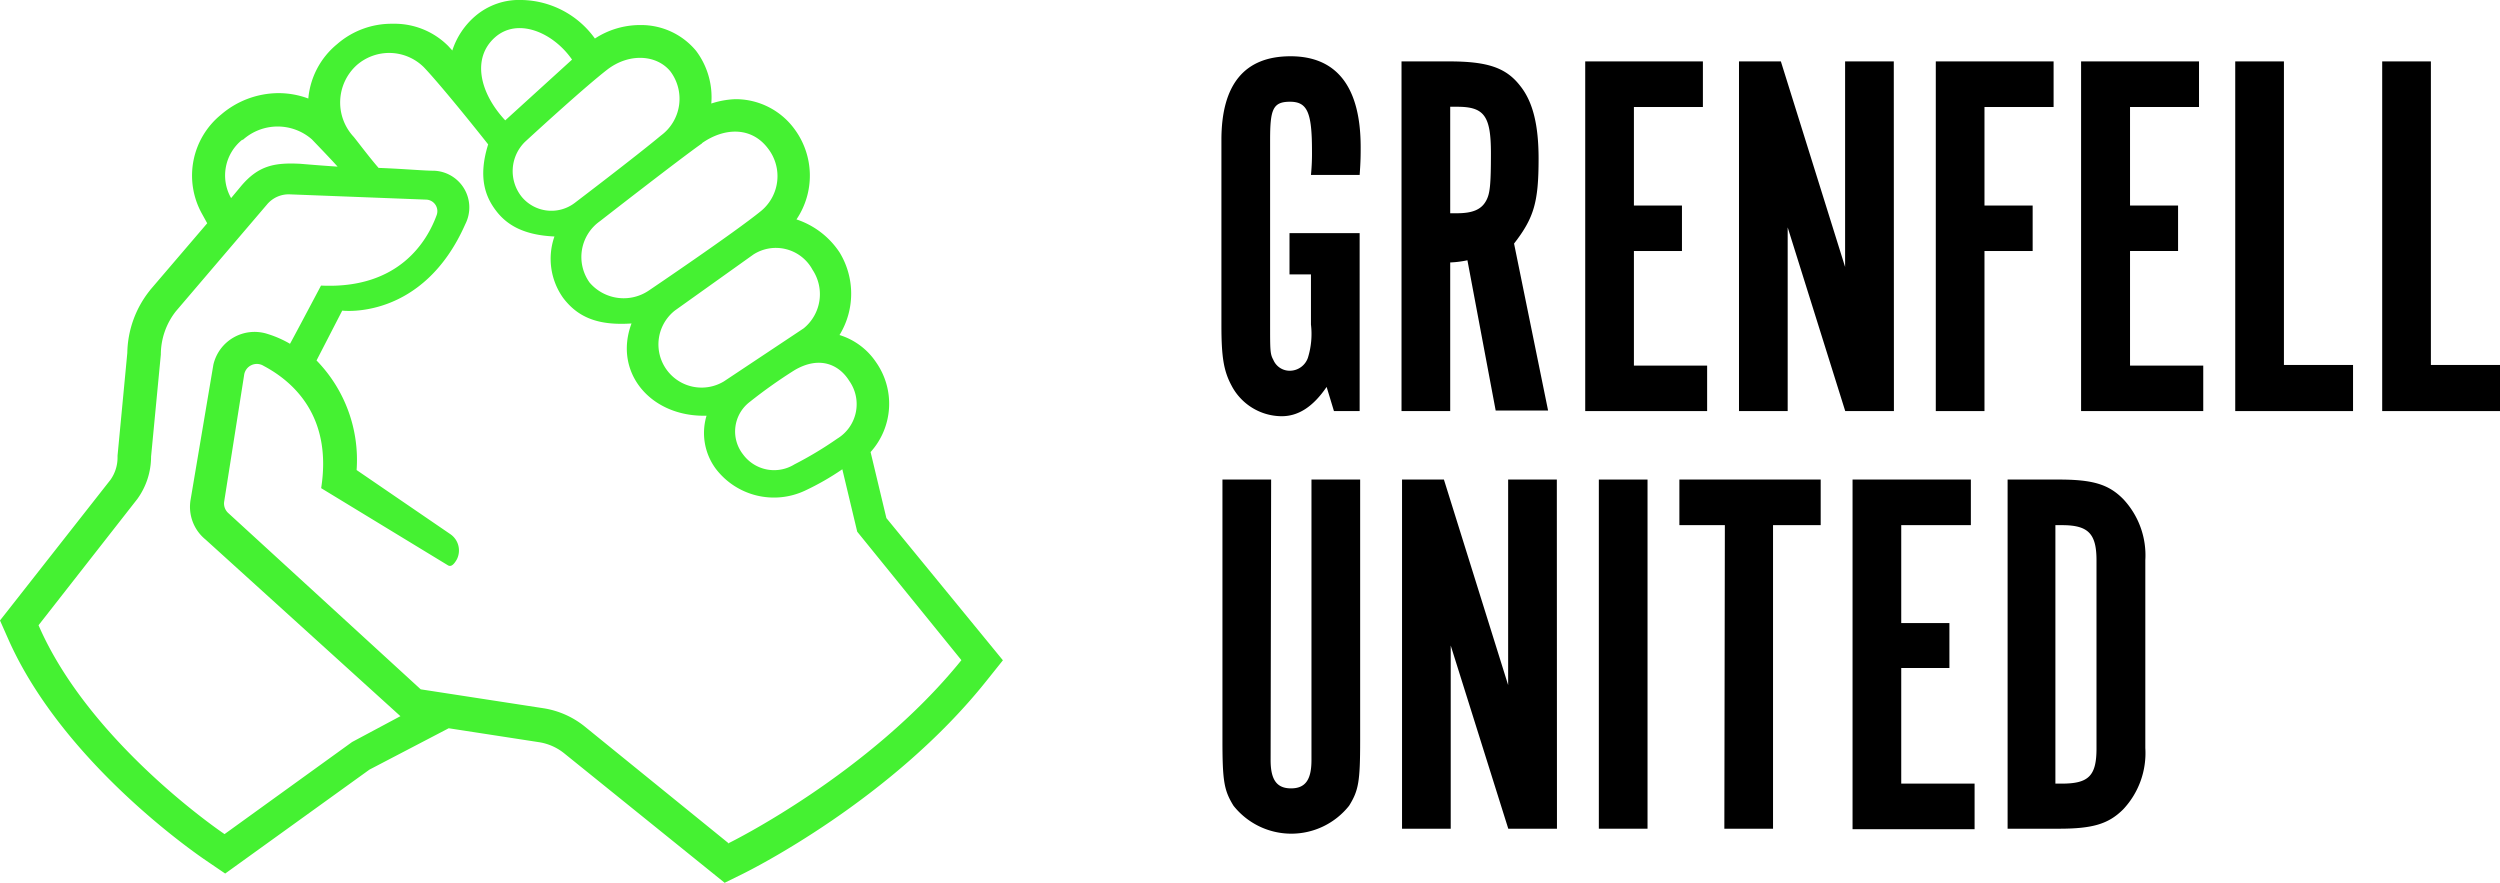 <svg xmlns="http://www.w3.org/2000/svg" viewBox="0 0 194.61 68.72"><g id="ad75f47f-b285-447b-8a0e-6294ee061e61" data-name="Layer 2"><g id="b31b9cae-bdd4-4201-900f-cb7317194203" data-name="Header"><path d="M69,40.33l-1.23-5.14a5.62,5.62,0,0,0,.42-7,5.3,5.3,0,0,0-2.84-2.11,6.16,6.16,0,0,0,0-6.44A6.45,6.45,0,0,0,62,17.08a6.09,6.09,0,0,0-.13-7,5.68,5.68,0,0,0-4.63-2.36,6.76,6.76,0,0,0-1.87.34,6,6,0,0,0-1.19-4.11,5.55,5.55,0,0,0-4.33-2A6.43,6.43,0,0,0,46.31,3a7.17,7.17,0,0,0-5.68-3A5.26,5.26,0,0,0,37,1.25a5.94,5.94,0,0,0-1.79,2.68l-.32-.35a5.9,5.9,0,0,0-4.33-1.73,6.44,6.44,0,0,0-4.31,1.58A6.18,6.18,0,0,0,24,7.67a6.63,6.63,0,0,0-2.32-.42,6.9,6.9,0,0,0-4.48,1.68,6.11,6.11,0,0,0-1.5,7.67l.43.78-4.43,5.18-.06.08a8,8,0,0,0-1.73,4.83l-.76,8v.12a3,3,0,0,1-.55,1.76L0,48.3l.62,1.4c4.31,9.79,15,17,15.44,17.3l1.47,1,11.23-8.09,6.17-3.22,7,1.08a4.15,4.15,0,0,1,2,.88L56.41,68.72,57.87,68c.46-.23,11.53-5.72,18.92-15l1.28-1.6ZM66.11,29.65a3.14,3.14,0,0,1-.94,4.5,28.69,28.69,0,0,1-3.33,2,3,3,0,0,1-4-.78h0a2.89,2.89,0,0,1,.52-4.08,38.36,38.36,0,0,1,3.5-2.48C63.81,27.67,65.33,28.39,66.11,29.65ZM63.25,21a3.43,3.43,0,0,1-.69,4.56l-6.21,4.13a3.36,3.36,0,0,1-3.81-5.52l6.11-4.36A3.24,3.24,0,0,1,63.25,21Zm-8.6-9.86c1.74-1.22,3.86-1.3,5.15.44a3.51,3.51,0,0,1-.54,4.83c-2.08,1.7-8.73,6.19-8.73,6.19A3.49,3.49,0,0,1,45.9,22a3.41,3.41,0,0,1,.8-4.78S52.91,12.38,54.65,11.16ZM47.27,5.42c1.72-1.32,3.85-1.16,4.91.13a3.55,3.55,0,0,1-.73,5c-1.89,1.58-6.73,5.26-6.73,5.26a3,3,0,0,1-4.1-.48,3.19,3.19,0,0,1,.26-4.3C42.11,9.9,45.56,6.75,47.27,5.42ZM38.53,2.91c1.77-1.57,4.53-.39,6,1.73L39.33,9.37C37.33,7.23,36.72,4.52,38.53,2.91Zm-19.65,8a4.05,4.05,0,0,1,5.4-.06c.38.4,1.4,1.45,2,2.12-1.16-.07-2.9-.22-2.9-.22-2-.1-3.27.12-4.65,1.78l-.74.89A3.56,3.56,0,0,1,18.88,10.86Zm8.53,46.85-9.93,7.17S7,57.9,3,48.67l7.7-9.84a5.63,5.63,0,0,0,1.06-3.29l.76-7.94a5.45,5.45,0,0,1,1.18-3.38l7.1-8.32a2.2,2.2,0,0,1,1.78-.77l10.61.41a.9.9,0,0,1,.8,1.21c-.73,2-2.92,5.77-9,5.48-2.89,5.46-2.42,4.53-2.42,4.53A8.25,8.25,0,0,0,20.84,26a3.29,3.29,0,0,0-4.23,2.39L14.84,38.88A3.28,3.28,0,0,0,16,42L31.17,55.75Zm29.34,7.91L45.5,56.54a6.8,6.8,0,0,0-3.21-1.41l-9.54-1.47-15-13.74a1,1,0,0,1-.3-.87L19,29.22a1,1,0,0,1,1.52-.74C23.38,30,25.8,32.91,25,38L34.86,44c.25.16.48-.06.71-.47a1.54,1.54,0,0,0-.5-1.94l-7.31-5a11.08,11.08,0,0,0-3.12-8.53l2-3.88s6.26.79,9.58-6.73a2.86,2.86,0,0,0-2.44-4.16c-.8,0-2.39-.15-4.31-.22-.65-.74-1.6-2-1.93-2.41a3.92,3.92,0,0,1,.22-5.58A3.83,3.83,0,0,1,33,5.24c1.07,1.12,3.47,4.06,5,6-.85,2.72-.14,4.26.77,5.36.78.92,2,1.7,4.39,1.81a5.25,5.25,0,0,0,.67,4.77c1.19,1.58,2.81,2.17,5.33,2C47.73,29,50.66,32.48,55,32.36a4.68,4.68,0,0,0,.72,4.13,5.69,5.69,0,0,0,6.93,1.71,20.51,20.51,0,0,0,2.92-1.67l1.16,4.86,8.11,10C67.68,60.26,56.75,65.62,56.75,65.62Z" style="fill:#45f132"/><path d="M105.84,32h-2l-.57-1.88c-1.06,1.55-2.2,2.28-3.5,2.28A4.43,4.43,0,0,1,95.86,30c-.61-1.14-.78-2.24-.78-4.68V10.89c0-4.32,1.8-6.51,5.38-6.51s5.46,2.36,5.46,7.08c0,.57,0,1.1-.08,2.16h-3.79a17,17,0,0,0,.08-1.87c0-3-.36-3.83-1.71-3.83s-1.55.61-1.55,3V25.28c0,2,0,2.28.25,2.73a1.38,1.38,0,0,0,1.3.85,1.5,1.5,0,0,0,1.39-1,6.25,6.25,0,0,0,.24-2.6V21.36h-1.67V18.15h5.46Z" style="fill:currentColor"/><path d="M112.81,4.78c3,0,4.44.49,5.54,1.92,1,1.26,1.42,3.09,1.42,5.66,0,3.38-.36,4.6-1.91,6.6l2.65,13h-4.08l-2.2-11.7a7.67,7.67,0,0,1-1.34.17V32H109.1V4.78Zm.61,11.82c1.22,0,1.91-.29,2.28-1,.28-.53.36-1.18.36-3.67,0-2.93-.53-3.62-2.64-3.62h-.53V16.6Z" style="fill:currentColor"/><path d="M132.56,4.78V8.33h-5.37V16h3.74v3.54h-3.74v8.92h5.7V32H123.4V4.78Z" style="fill:currentColor"/><path d="M147.43,32h-3.79L139.16,17.7V32h-3.79V4.78h3.26l5,16v-16h3.79Z" style="fill:currentColor"/><path d="M159.86,4.78V8.33h-5.38V16h3.75v3.54h-3.75V32h-3.79V4.78Z" style="fill:currentColor"/><path d="M171.18,4.78V8.33h-5.37V16h3.74v3.54h-3.74v8.92h5.7V32H162V4.78Z" style="fill:currentColor"/><path d="M174,4.78h3.79V28.41h5.38V32H174Z" style="fill:currentColor"/><path d="M185.44,4.78h3.79V28.41h5.38V32h-9.17Z" style="fill:currentColor"/><path d="M98.91,59.17c0,1.55.49,2.2,1.59,2.2s1.59-.65,1.59-2.2V37.33h3.79V57.62c0,3.22-.12,3.91-.86,5.1a5.74,5.74,0,0,1-9,0c-.73-1.19-.86-1.88-.86-5.1V37.33h3.79Z" style="fill:currentColor"/><path d="M121.2,64.51h-3.79l-4.48-14.26V64.51h-3.79V37.33h3.26l5,16v-16h3.79Z" style="fill:currentColor"/><path d="M128.25,64.51h-3.79V37.33h3.79Z" style="fill:currentColor"/><path d="M134.27,40.88h-3.54V37.33h11v3.55h-3.71V64.51h-3.79Z" style="fill:currentColor"/><path d="M153.42,37.33v3.55H148V48.5h3.75V52H148V61h5.71v3.55h-9.5V37.33Z" style="fill:currentColor"/><path d="M160.27,37.33c2.64,0,3.87.37,5,1.51A6.39,6.39,0,0,1,167,43.61V58.23A6.39,6.39,0,0,1,165.28,63c-1.14,1.14-2.37,1.51-5,1.51h-4V37.33ZM160.51,61c2.08,0,2.69-.61,2.69-2.73V43.61c0-2.08-.65-2.73-2.69-2.73H160V61Z" style="fill:currentColor"/></g></g></svg>
